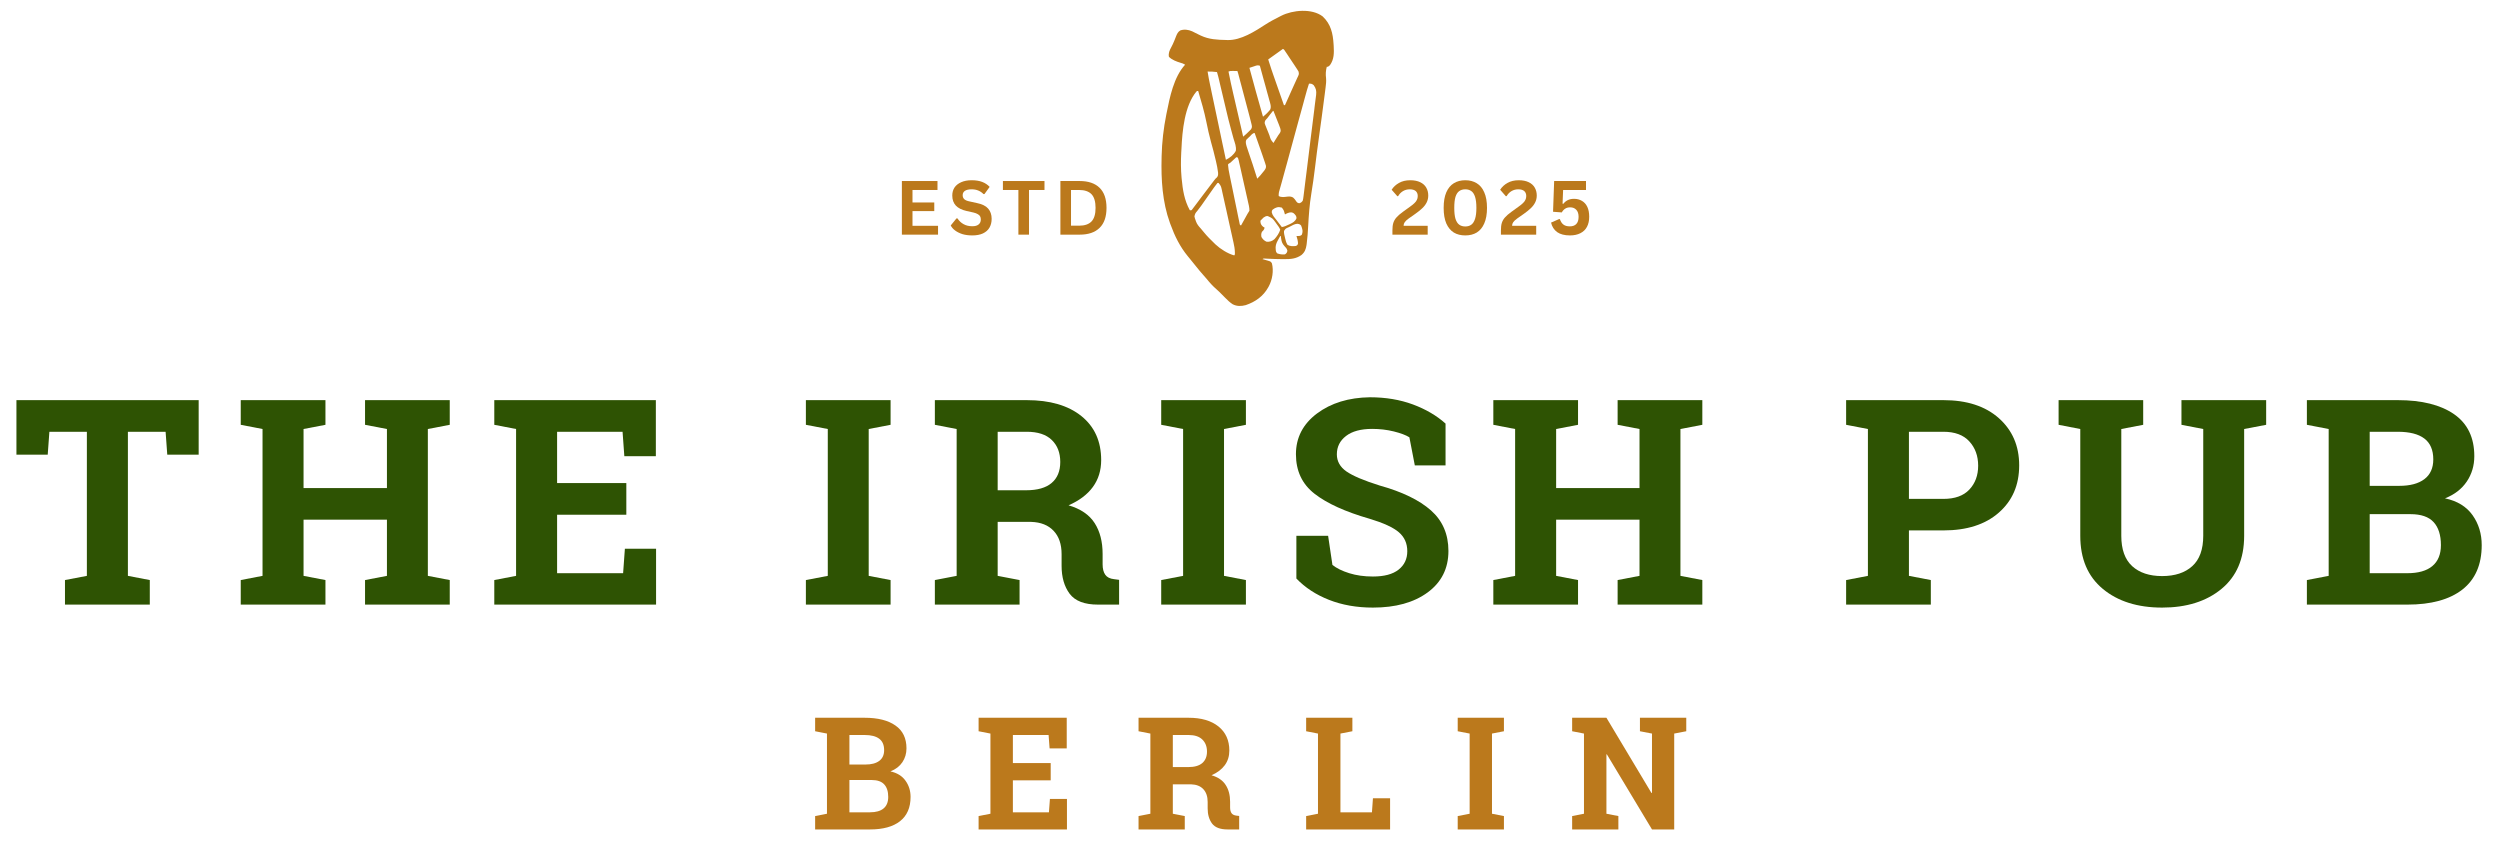 <?xml version="1.0" encoding="UTF-8"?>
<svg xmlns:xlink="http://www.w3.org/1999/xlink" xmlns="http://www.w3.org/2000/svg" version="1.0" preserveAspectRatio="xMidYMid meet" viewBox="10.875 41.25 353.25 121.875" zoomAndPan="magnify" style="max-height: 500px" width="353.25" height="121.875">
  <defs>
    <g></g>
    <clipPath id="432f4466ca">
      <rect height="56" y="0" width="356" x="0"></rect>
    </clipPath>
  </defs>
  <path fill-rule="nonzero" fill-opacity="1" d="M 197.758 43.562 C 198.922 44.641 199.219 45.973 199.309 47.496 C 199.316 47.609 199.316 47.609 199.324 47.723 C 199.379 48.73 199.395 49.617 198.793 50.465 C 198.543 50.688 198.543 50.688 198.348 50.688 C 198.207 51.238 198.172 51.723 198.246 52.285 C 198.289 52.738 198.238 53.168 198.18 53.617 C 198.168 53.707 198.156 53.797 198.145 53.891 C 198.113 54.137 198.082 54.383 198.051 54.629 C 198.023 54.836 197.996 55.043 197.969 55.254 C 197.738 57.07 197.488 58.887 197.234 60.699 C 197.035 62.113 196.852 63.531 196.684 64.949 C 196.539 66.188 196.359 67.414 196.16 68.641 C 195.91 70.164 195.801 71.68 195.719 73.223 C 195.676 74.043 195.621 74.859 195.512 75.676 C 195.504 75.738 195.496 75.801 195.488 75.867 C 195.398 76.469 195.234 76.898 194.758 77.293 C 193.988 77.824 193.238 77.871 192.34 77.867 C 192.258 77.867 192.18 77.867 192.098 77.867 C 191.402 77.863 190.707 77.84 190.012 77.805 C 189.938 77.801 189.859 77.797 189.781 77.793 C 189.715 77.789 189.645 77.785 189.574 77.781 C 189.41 77.773 189.41 77.773 189.262 77.859 C 189.348 77.883 189.43 77.906 189.516 77.934 C 189.625 77.965 189.734 77.996 189.844 78.031 C 189.902 78.047 189.957 78.062 190.012 78.078 C 190.43 78.203 190.43 78.203 190.594 78.453 C 190.867 79.504 190.66 80.781 190.148 81.719 C 190.125 81.762 190.102 81.809 190.074 81.855 C 189.375 83.113 188.254 83.906 186.898 84.363 C 186.258 84.535 185.656 84.547 185.055 84.242 C 184.672 83.988 184.336 83.688 184.02 83.352 C 183.965 83.297 183.906 83.238 183.848 83.18 C 183.738 83.066 183.625 82.957 183.516 82.844 C 183.273 82.594 183.027 82.355 182.766 82.125 C 182.25 81.68 181.809 81.195 181.383 80.664 C 181.219 80.465 181.051 80.273 180.879 80.086 C 180.531 79.703 180.207 79.301 179.883 78.898 C 179.809 78.805 179.73 78.711 179.656 78.617 C 179.449 78.363 179.246 78.109 179.039 77.855 C 178.934 77.723 178.824 77.594 178.719 77.465 C 177.605 76.113 176.859 74.598 176.266 72.961 C 176.234 72.883 176.207 72.809 176.18 72.73 C 175.121 69.812 174.926 66.609 175.008 63.531 C 175.012 63.457 175.012 63.383 175.012 63.309 C 175.059 61.332 175.285 59.383 175.672 57.445 C 175.691 57.363 175.707 57.277 175.723 57.195 C 176.172 54.941 176.734 52.133 178.332 50.391 C 178.105 50.242 177.938 50.191 177.676 50.117 C 177.109 49.949 176.469 49.707 176.043 49.277 C 175.949 48.746 176.129 48.383 176.375 47.922 C 176.535 47.625 176.676 47.328 176.801 47.012 C 176.832 46.941 176.859 46.875 176.887 46.801 C 176.941 46.664 176.996 46.527 177.047 46.391 C 177.188 46.043 177.32 45.75 177.648 45.551 C 178.215 45.355 178.793 45.441 179.332 45.676 C 179.488 45.754 179.648 45.832 179.805 45.914 C 179.973 45.996 180.141 46.078 180.305 46.16 C 180.387 46.199 180.465 46.238 180.547 46.277 C 181.723 46.832 182.891 46.875 184.168 46.902 C 184.223 46.906 184.277 46.906 184.336 46.91 C 186.219 46.957 188.195 45.68 189.727 44.684 C 190.367 44.273 191.043 43.922 191.723 43.578 C 191.793 43.543 191.859 43.508 191.93 43.473 C 193.543 42.66 196.234 42.41 197.758 43.562 Z M 192.145 48.164 C 192.09 48.207 192.09 48.207 192.035 48.246 C 191.383 48.719 190.734 49.191 190.074 49.648 C 190.215 50.129 190.367 50.602 190.531 51.074 C 190.551 51.137 190.574 51.199 190.598 51.266 C 190.668 51.469 190.738 51.672 190.809 51.879 C 190.859 52.02 190.91 52.16 190.957 52.301 C 191.398 53.57 191.844 54.84 192.293 56.109 C 192.34 56.109 192.391 56.109 192.441 56.109 C 192.629 55.688 192.816 55.27 193.008 54.852 C 193.07 54.707 193.137 54.566 193.199 54.422 C 193.355 54.078 193.508 53.734 193.664 53.391 C 193.781 53.129 193.902 52.863 194.023 52.602 C 194.078 52.48 194.133 52.359 194.188 52.238 C 194.215 52.184 194.242 52.129 194.27 52.07 C 194.43 51.719 194.43 51.719 194.359 51.359 C 194.273 51.199 194.273 51.199 194.164 51.039 C 194.125 50.977 194.082 50.914 194.039 50.852 C 193.973 50.75 193.973 50.75 193.906 50.648 C 193.859 50.582 193.816 50.512 193.77 50.441 C 193.672 50.297 193.574 50.152 193.48 50.008 C 193.332 49.785 193.184 49.562 193.035 49.34 C 192.941 49.199 192.852 49.059 192.758 48.918 C 192.711 48.852 192.668 48.785 192.621 48.715 C 192.582 48.656 192.539 48.594 192.496 48.531 C 192.461 48.477 192.426 48.422 192.387 48.363 C 192.297 48.23 192.297 48.23 192.145 48.164 Z M 188.312 50.539 C 188.258 50.559 188.207 50.574 188.152 50.594 C 188.07 50.621 188.07 50.621 187.988 50.648 C 187.934 50.664 187.879 50.684 187.824 50.703 C 187.688 50.746 187.551 50.793 187.418 50.836 C 188.035 53.145 188.68 55.445 189.336 57.742 C 189.422 57.672 189.504 57.602 189.586 57.531 C 189.629 57.492 189.676 57.453 189.723 57.41 C 189.891 57.262 190.043 57.105 190.188 56.934 C 190.238 56.875 190.289 56.816 190.34 56.758 C 190.551 56.348 190.348 55.82 190.227 55.395 C 190.215 55.344 190.199 55.289 190.184 55.234 C 190.137 55.062 190.09 54.891 190.043 54.715 C 190.008 54.598 189.977 54.477 189.941 54.355 C 189.855 54.039 189.77 53.723 189.684 53.406 C 189.594 53.086 189.504 52.762 189.414 52.438 C 189.242 51.805 189.07 51.172 188.895 50.539 C 188.668 50.469 188.535 50.465 188.312 50.539 Z M 184.461 51.359 C 184.664 52.414 184.895 53.461 185.137 54.508 C 185.172 54.66 185.207 54.816 185.246 54.969 C 185.336 55.371 185.43 55.773 185.523 56.176 C 185.637 56.664 185.75 57.152 185.863 57.641 C 185.949 58.02 186.039 58.402 186.125 58.781 C 186.141 58.852 186.16 58.922 186.176 58.992 C 186.203 59.121 186.234 59.25 186.266 59.379 C 186.355 59.773 186.445 60.168 186.531 60.562 C 186.859 60.297 187.16 60.016 187.453 59.715 C 187.551 59.613 187.551 59.613 187.648 59.516 C 187.824 59.242 187.777 59.082 187.711 58.781 C 187.656 58.539 187.594 58.297 187.527 58.059 C 187.512 57.988 187.492 57.918 187.473 57.844 C 187.41 57.609 187.348 57.379 187.289 57.145 C 187.246 56.984 187.203 56.824 187.16 56.66 C 187.07 56.324 186.98 55.984 186.891 55.645 C 186.773 55.211 186.66 54.777 186.547 54.344 C 186.438 53.93 186.328 53.516 186.219 53.102 C 186.195 53.023 186.176 52.941 186.152 52.859 C 186.094 52.637 186.035 52.414 185.977 52.191 C 185.957 52.125 185.941 52.059 185.922 51.988 C 185.906 51.93 185.891 51.867 185.875 51.805 C 185.859 51.754 185.844 51.699 185.832 51.645 C 185.797 51.523 185.758 51.402 185.719 51.285 C 185.535 51.281 185.355 51.281 185.172 51.277 C 185.098 51.277 185.098 51.277 185.016 51.277 C 184.73 51.27 184.73 51.27 184.461 51.359 Z M 181.508 51.359 C 181.609 52.008 181.734 52.656 181.871 53.301 C 181.895 53.402 181.914 53.504 181.938 53.605 C 181.996 53.883 182.055 54.156 182.109 54.434 C 182.172 54.723 182.234 55.012 182.293 55.301 C 182.41 55.852 182.523 56.398 182.641 56.949 C 182.773 57.57 182.902 58.191 183.035 58.812 C 183.227 59.73 183.422 60.648 183.613 61.566 C 183.645 61.711 183.676 61.855 183.707 62 C 183.832 62.609 183.965 63.219 184.094 63.828 C 184.656 63.551 185.199 63.133 185.496 62.566 C 185.598 62 185.352 61.418 185.188 60.883 C 185.141 60.711 185.094 60.539 185.047 60.371 C 184.973 60.082 184.895 59.793 184.812 59.508 C 184.555 58.578 184.328 57.641 184.109 56.703 C 184.09 56.629 184.074 56.551 184.055 56.469 C 183.961 56.078 183.871 55.688 183.777 55.297 C 183.617 54.609 183.453 53.922 183.289 53.238 C 183.242 53.031 183.191 52.824 183.145 52.617 C 183.113 52.492 183.082 52.367 183.055 52.242 C 183.039 52.184 183.027 52.129 183.012 52.07 C 182.961 51.855 182.906 51.645 182.836 51.434 C 182.391 51.375 181.961 51.352 181.508 51.359 Z M 195.836 53.066 C 195.633 53.656 195.469 54.258 195.305 54.859 C 195.273 54.973 195.242 55.086 195.211 55.199 C 195.145 55.445 195.078 55.691 195.012 55.938 C 194.902 56.328 194.797 56.719 194.691 57.109 C 194.555 57.598 194.422 58.086 194.289 58.57 C 193.922 59.922 193.555 61.273 193.184 62.621 C 193.066 63.059 192.945 63.492 192.828 63.926 C 192.789 64.066 192.75 64.203 192.715 64.344 C 192.625 64.676 192.531 65.004 192.441 65.336 C 192.285 65.922 192.121 66.504 191.961 67.086 C 191.93 67.188 191.902 67.289 191.875 67.391 C 191.824 67.574 191.773 67.758 191.719 67.941 C 191.688 68.062 191.688 68.062 191.652 68.184 C 191.625 68.285 191.625 68.285 191.594 68.391 C 191.551 68.582 191.547 68.754 191.555 68.949 C 191.957 69.172 192.367 69.082 192.805 69.031 C 193.125 69.008 193.285 69.004 193.578 69.152 C 193.754 69.309 193.867 69.441 193.992 69.637 C 194.16 69.883 194.16 69.883 194.441 69.973 C 194.703 69.902 194.785 69.832 194.949 69.617 C 195 69.426 195.031 69.254 195.051 69.059 C 195.062 68.973 195.062 68.973 195.074 68.887 C 195.098 68.695 195.121 68.508 195.145 68.316 C 195.16 68.18 195.18 68.043 195.195 67.906 C 195.242 67.535 195.289 67.164 195.332 66.793 C 195.383 66.406 195.43 66.016 195.48 65.629 C 195.57 64.891 195.664 64.152 195.754 63.414 C 195.855 62.582 195.961 61.746 196.062 60.91 C 196.242 59.48 196.418 58.055 196.598 56.625 C 196.605 56.531 196.605 56.531 196.617 56.441 C 196.633 56.324 196.648 56.207 196.66 56.09 C 196.695 55.809 196.73 55.531 196.766 55.254 C 196.777 55.172 196.777 55.172 196.789 55.09 C 196.809 54.945 196.824 54.801 196.844 54.656 C 196.902 54.082 196.836 53.754 196.504 53.289 C 196.25 53.082 196.168 53.066 195.836 53.066 Z M 179.926 54.188 C 178.242 56.211 177.93 59.758 177.816 62.27 C 177.805 62.438 177.797 62.605 177.785 62.773 C 177.723 63.969 177.719 65.152 177.828 66.344 C 177.832 66.395 177.84 66.449 177.844 66.5 C 177.996 68.09 178.219 69.543 178.996 70.953 C 179.219 70.98 179.219 70.98 179.328 70.848 C 179.367 70.797 179.402 70.746 179.441 70.695 C 179.484 70.637 179.527 70.582 179.57 70.523 C 179.617 70.465 179.66 70.406 179.707 70.344 C 179.754 70.281 179.801 70.219 179.848 70.156 C 179.984 69.977 180.117 69.797 180.254 69.617 C 180.312 69.539 180.375 69.457 180.434 69.375 C 180.539 69.238 180.641 69.098 180.746 68.961 C 181.078 68.512 181.422 68.066 181.762 67.621 C 181.871 67.477 181.98 67.332 182.09 67.188 C 182.156 67.102 182.219 67.016 182.285 66.934 C 182.34 66.859 182.395 66.785 182.453 66.711 C 182.617 66.5 182.617 66.5 182.828 66.312 C 183.016 66.086 183.004 65.898 182.984 65.609 C 182.922 65.082 182.816 64.566 182.695 64.051 C 182.684 64.004 182.672 63.953 182.66 63.902 C 182.461 63.02 182.223 62.148 181.98 61.273 C 181.727 60.352 181.523 59.422 181.336 58.484 C 181.039 57 180.609 55.555 180.18 54.105 C 180.027 54.09 180.027 54.09 179.926 54.188 Z M 190.742 56.926 C 190.609 57.086 190.48 57.246 190.352 57.41 C 190.316 57.457 190.281 57.504 190.246 57.551 C 190.141 57.688 190.031 57.824 189.93 57.965 C 189.895 58 189.859 58.035 189.824 58.074 C 189.609 58.324 189.609 58.324 189.57 58.641 C 189.621 58.824 189.688 58.992 189.762 59.164 C 189.785 59.23 189.809 59.293 189.836 59.355 C 189.914 59.559 189.996 59.758 190.082 59.961 C 190.133 60.094 190.188 60.23 190.242 60.367 C 190.434 60.996 190.434 60.996 190.816 61.453 C 190.863 61.371 190.914 61.293 190.965 61.207 C 191.031 61.102 191.098 60.996 191.164 60.887 C 191.199 60.836 191.23 60.781 191.266 60.727 C 191.297 60.676 191.328 60.621 191.363 60.57 C 191.395 60.516 191.426 60.465 191.461 60.41 C 191.543 60.281 191.637 60.156 191.73 60.031 C 191.883 59.762 191.844 59.672 191.773 59.375 C 191.707 59.18 191.637 58.988 191.559 58.797 C 191.535 58.742 191.516 58.688 191.492 58.633 C 191.426 58.461 191.359 58.293 191.289 58.121 C 191.246 58.008 191.199 57.891 191.152 57.773 C 191.039 57.492 190.926 57.207 190.816 56.926 C 190.789 56.926 190.766 56.926 190.742 56.926 Z M 187.441 60.562 C 187.387 60.609 187.336 60.66 187.281 60.707 C 187.23 60.758 187.18 60.805 187.129 60.855 C 187.086 60.898 187.039 60.941 186.992 60.988 C 186.828 61.293 186.934 61.602 187.02 61.922 C 187.082 62.113 187.145 62.301 187.207 62.488 C 187.23 62.559 187.254 62.629 187.277 62.699 C 187.355 62.926 187.43 63.148 187.504 63.371 C 187.602 63.66 187.699 63.953 187.797 64.242 C 187.824 64.312 187.848 64.383 187.871 64.457 C 188.098 65.137 188.312 65.816 188.523 66.5 C 188.836 66.191 189.109 65.875 189.375 65.527 C 189.418 65.477 189.461 65.422 189.504 65.371 C 189.668 65.145 189.793 64.977 189.758 64.688 C 189.738 64.625 189.719 64.562 189.699 64.496 C 189.68 64.426 189.656 64.355 189.633 64.281 C 189.504 63.883 189.371 63.488 189.23 63.094 C 189.199 63.008 189.168 62.918 189.137 62.828 C 189.055 62.598 188.977 62.367 188.895 62.137 C 188.809 61.902 188.727 61.664 188.645 61.426 C 188.48 60.965 188.32 60.504 188.156 60.043 C 187.863 60.043 187.641 60.367 187.441 60.562 Z M 185.57 63.457 C 185.512 63.516 185.449 63.57 185.387 63.629 C 185.309 63.703 185.227 63.777 185.145 63.852 C 185.086 63.906 185.086 63.906 185.023 63.965 C 184.984 64 184.945 64.035 184.906 64.074 C 184.867 64.109 184.832 64.145 184.793 64.18 C 184.684 64.273 184.684 64.273 184.504 64.371 C 184.465 64.41 184.426 64.453 184.391 64.496 C 184.422 64.992 184.516 65.477 184.617 65.961 C 184.641 66.078 184.641 66.078 184.664 66.195 C 184.715 66.445 184.77 66.695 184.82 66.949 C 184.855 67.125 184.891 67.301 184.93 67.473 C 185.004 67.84 185.078 68.207 185.156 68.574 C 185.25 69.043 185.348 69.512 185.445 69.984 C 185.52 70.344 185.594 70.707 185.668 71.066 C 185.703 71.242 185.738 71.414 185.773 71.59 C 185.824 71.832 185.871 72.07 185.922 72.312 C 185.938 72.387 185.953 72.457 185.969 72.531 C 185.98 72.598 185.996 72.664 186.008 72.73 C 186.02 72.789 186.031 72.844 186.043 72.902 C 186.074 73.051 186.074 73.051 186.234 73.109 C 186.266 73.051 186.297 72.996 186.328 72.941 C 186.441 72.734 186.555 72.531 186.668 72.328 C 186.719 72.238 186.766 72.148 186.816 72.062 C 186.887 71.934 186.957 71.809 187.027 71.68 C 187.07 71.602 187.113 71.527 187.156 71.449 C 187.238 71.305 187.328 71.164 187.418 71.027 C 187.43 70.574 187.297 70.102 187.195 69.66 C 187.172 69.559 187.172 69.559 187.152 69.457 C 187.102 69.238 187.055 69.023 187.004 68.805 C 186.969 68.652 186.938 68.5 186.902 68.348 C 186.832 68.031 186.758 67.715 186.688 67.398 C 186.594 66.988 186.504 66.582 186.414 66.176 C 186.344 65.859 186.273 65.547 186.203 65.234 C 186.168 65.086 186.133 64.934 186.102 64.785 C 186.055 64.574 186.008 64.367 185.957 64.156 C 185.938 64.062 185.938 64.062 185.918 63.965 C 185.883 63.82 185.84 63.676 185.793 63.531 C 185.719 63.508 185.645 63.484 185.57 63.457 Z M 182.91 67.094 C 182.77 67.266 182.641 67.438 182.512 67.613 C 182.469 67.668 182.43 67.723 182.391 67.777 C 182.094 68.184 181.809 68.598 181.523 69.012 C 181.262 69.402 180.992 69.781 180.719 70.16 C 180.68 70.219 180.637 70.273 180.598 70.332 C 180.422 70.578 180.246 70.816 180.055 71.047 C 179.762 71.391 179.762 71.391 179.648 71.812 C 179.68 72.012 179.734 72.18 179.809 72.363 C 179.828 72.422 179.848 72.477 179.867 72.535 C 180.016 72.938 180.246 73.219 180.535 73.527 C 180.699 73.703 180.848 73.891 180.996 74.082 C 181.445 74.637 181.957 75.133 182.469 75.633 C 182.523 75.688 182.578 75.742 182.637 75.797 C 183.332 76.445 184.352 77.09 185.273 77.34 C 185.398 77.215 185.363 77.078 185.363 76.91 C 185.359 76.434 185.273 75.996 185.172 75.535 C 185.141 75.406 185.141 75.406 185.113 75.273 C 185.062 75.035 185.008 74.801 184.957 74.562 C 184.91 74.367 184.867 74.168 184.824 73.969 C 184.723 73.504 184.617 73.035 184.512 72.57 C 184.406 72.09 184.301 71.609 184.195 71.125 C 184.102 70.711 184.012 70.297 183.918 69.883 C 183.863 69.637 183.809 69.391 183.754 69.145 C 183.695 68.867 183.633 68.594 183.57 68.32 C 183.555 68.238 183.535 68.156 183.52 68.074 C 183.395 67.531 183.395 67.531 183.059 67.094 C 183.012 67.094 182.961 67.094 182.91 67.094 Z M 190.707 70.863 C 190.574 71.027 190.574 71.027 190.574 71.258 C 190.668 71.688 190.992 72.027 191.258 72.363 C 191.324 72.453 191.395 72.543 191.461 72.633 C 191.641 72.867 191.816 73.098 191.996 73.332 C 192.359 73.281 192.664 73.133 192.992 72.977 C 193.047 72.953 193.105 72.93 193.16 72.902 C 193.566 72.711 193.906 72.512 194.074 72.074 C 194.062 71.75 193.918 71.625 193.695 71.398 C 193.441 71.23 193.328 71.246 193.035 71.289 C 192.816 71.34 192.633 71.438 192.441 71.547 C 192.426 71.504 192.414 71.461 192.398 71.414 C 192.273 70.949 192.273 70.949 191.996 70.582 C 191.469 70.434 191.148 70.543 190.707 70.863 Z M 189.41 71.992 C 189.207 72.18 189.207 72.18 189.043 72.363 C 189.02 72.391 188.992 72.414 188.969 72.441 C 188.98 72.766 189.008 72.922 189.223 73.172 C 189.395 73.328 189.395 73.328 189.559 73.406 C 189.52 73.688 189.395 73.805 189.191 74 C 189.07 74.242 189.066 74.48 189.117 74.742 C 189.297 75.047 189.523 75.281 189.855 75.41 C 190.293 75.434 190.629 75.328 190.961 75.039 C 191.301 74.66 191.629 74.191 191.773 73.703 C 191.645 73.387 191.434 73.125 191.234 72.852 C 191.199 72.805 191.164 72.754 191.129 72.703 C 190.68 72.082 190.68 72.082 190 71.777 C 189.754 71.766 189.613 71.855 189.41 71.992 Z M 193.145 73.266 C 193.035 73.32 193.035 73.32 192.922 73.375 C 192.527 73.547 192.527 73.547 192.305 73.883 C 192.293 74.066 192.301 74.207 192.34 74.387 C 192.355 74.441 192.367 74.5 192.379 74.559 C 192.395 74.617 192.406 74.676 192.422 74.734 C 192.441 74.824 192.441 74.824 192.461 74.914 C 192.535 75.25 192.617 75.562 192.809 75.855 C 193.172 76.062 193.586 76.059 193.992 76.004 C 194.219 75.883 194.219 75.883 194.285 75.633 C 194.262 75.27 194.18 74.934 194.066 74.594 C 194.133 74.594 194.199 74.598 194.27 74.602 C 194.562 74.594 194.562 74.594 194.805 74.445 C 195.023 73.938 194.906 73.598 194.719 73.113 C 194.551 72.926 194.418 72.898 194.172 72.871 C 193.793 72.898 193.473 73.094 193.145 73.266 Z M 191.773 74.594 C 191.676 74.77 191.582 74.945 191.484 75.121 C 191.441 75.195 191.441 75.195 191.402 75.27 C 191.18 75.68 191.078 76.031 191.133 76.5 C 191.141 76.555 191.145 76.609 191.152 76.668 C 191.18 76.84 191.18 76.84 191.332 77.043 C 191.711 77.188 192.039 77.23 192.441 77.191 C 192.668 77.043 192.719 76.953 192.785 76.688 C 192.719 76.375 192.57 76.23 192.352 76.004 C 192.074 75.695 191.969 75.426 191.91 75.016 C 191.898 74.934 191.887 74.855 191.875 74.773 C 191.863 74.715 191.855 74.652 191.848 74.594 C 191.824 74.594 191.801 74.594 191.773 74.594 Z M 191.773 74.594" fill="#bb791c"></path>
  <g transform="matrix(1, 0, 0, 1, 12, 83)">
    <g clip-path="url(#432f4466ca)">
      <g fill-opacity="1" fill="#2e5303">
        <g transform="translate(0.4, 43.681)">
          <g>
            <path d="M 26.547 -28.891 L 26.547 -21.188 L 22.109 -21.188 L 21.875 -24.422 L 16.547 -24.422 L 16.547 -4.062 L 19.641 -3.469 L 19.641 0 L 7.656 0 L 7.656 -3.469 L 10.75 -4.062 L 10.75 -24.422 L 5.453 -24.422 L 5.219 -21.188 L 0.797 -21.188 L 0.797 -28.891 Z M 26.547 -28.891"></path>
          </g>
        </g>
      </g>
      <g fill-opacity="1" fill="#2e5303">
        <g transform="translate(31.783, 43.681)">
          <g>
            <path d="M 1.109 -25.406 L 1.109 -28.891 L 13.078 -28.891 L 13.078 -25.406 L 9.984 -24.812 L 9.984 -16.469 L 21.766 -16.469 L 21.766 -24.812 L 18.672 -25.406 L 18.672 -28.891 L 30.641 -28.891 L 30.641 -25.406 L 27.547 -24.812 L 27.547 -4.062 L 30.641 -3.469 L 30.641 0 L 18.672 0 L 18.672 -3.469 L 21.766 -4.062 L 21.766 -12 L 9.984 -12 L 9.984 -4.062 L 13.078 -3.469 L 13.078 0 L 1.109 0 L 1.109 -3.469 L 4.188 -4.062 L 4.188 -24.812 Z M 1.109 -25.406"></path>
          </g>
        </g>
      </g>
      <g fill-opacity="1" fill="#2e5303">
        <g transform="translate(67.609, 43.681)">
          <g>
            <path d="M 19.766 -12.703 L 9.984 -12.703 L 9.984 -4.438 L 19.312 -4.438 L 19.562 -7.891 L 23.969 -7.891 L 23.969 0 L 1.109 0 L 1.109 -3.469 L 4.188 -4.062 L 4.188 -24.812 L 1.109 -25.406 L 1.109 -28.891 L 23.938 -28.891 L 23.938 -20.969 L 19.484 -20.969 L 19.234 -24.422 L 9.984 -24.422 L 9.984 -17.172 L 19.766 -17.172 Z M 19.766 -12.703"></path>
          </g>
        </g>
      </g>
      <g fill-opacity="1" fill="#2e5303">
        <g transform="translate(97.63, 43.681)">
          <g></g>
        </g>
      </g>
      <g fill-opacity="1" fill="#2e5303">
        <g transform="translate(111.653, 43.681)">
          <g>
            <path d="M 1.094 -25.406 L 1.094 -28.891 L 13.062 -28.891 L 13.062 -25.406 L 9.969 -24.812 L 9.969 -4.062 L 13.062 -3.469 L 13.062 0 L 1.094 0 L 1.094 -3.469 L 4.188 -4.062 L 4.188 -24.812 Z M 1.094 -25.406"></path>
          </g>
        </g>
      </g>
      <g fill-opacity="1" fill="#2e5303">
        <g transform="translate(129.862, 43.681)">
          <g>
            <path d="M 14.094 -28.891 C 17.375 -28.891 19.945 -28.141 21.812 -26.641 C 23.676 -25.141 24.609 -23.066 24.609 -20.422 C 24.609 -18.961 24.219 -17.695 23.438 -16.625 C 22.656 -15.551 21.508 -14.688 20 -14.031 C 21.707 -13.531 22.938 -12.691 23.688 -11.516 C 24.438 -10.348 24.812 -8.895 24.812 -7.156 L 24.812 -5.688 C 24.812 -5.062 24.938 -4.57 25.188 -4.219 C 25.438 -3.863 25.852 -3.656 26.438 -3.594 L 27.141 -3.5 L 27.141 0 L 24.156 0 C 22.258 0 20.926 -0.508 20.156 -1.531 C 19.395 -2.551 19.016 -3.867 19.016 -5.484 L 19.016 -7.125 C 19.016 -8.531 18.641 -9.629 17.891 -10.422 C 17.141 -11.223 16.082 -11.645 14.719 -11.688 L 9.984 -11.688 L 9.984 -4.062 L 13.078 -3.469 L 13.078 0 L 1.109 0 L 1.109 -3.469 L 4.188 -4.062 L 4.188 -24.812 L 1.109 -25.406 L 1.109 -28.891 Z M 9.984 -16.156 L 13.984 -16.156 C 15.598 -16.156 16.805 -16.5 17.609 -17.188 C 18.422 -17.875 18.828 -18.863 18.828 -20.156 C 18.828 -21.457 18.426 -22.492 17.625 -23.266 C 16.832 -24.035 15.656 -24.422 14.094 -24.422 L 9.984 -24.422 Z M 9.984 -16.156"></path>
          </g>
        </g>
      </g>
      <g fill-opacity="1" fill="#2e5303">
        <g transform="translate(161.86, 43.681)">
          <g>
            <path d="M 1.094 -25.406 L 1.094 -28.891 L 13.062 -28.891 L 13.062 -25.406 L 9.969 -24.812 L 9.969 -4.062 L 13.062 -3.469 L 13.062 0 L 1.094 0 L 1.094 -3.469 L 4.188 -4.062 L 4.188 -24.812 Z M 1.094 -25.406"></path>
          </g>
        </g>
      </g>
      <g fill-opacity="1" fill="#2e5303">
        <g transform="translate(180.069, 43.681)">
          <g>
            <path d="M 23.062 -19.672 L 18.719 -19.672 L 17.953 -23.641 C 17.453 -23.953 16.719 -24.227 15.75 -24.469 C 14.789 -24.707 13.77 -24.828 12.688 -24.828 C 11.094 -24.828 9.863 -24.492 9 -23.828 C 8.133 -23.16 7.703 -22.297 7.703 -21.234 C 7.703 -20.254 8.156 -19.445 9.062 -18.812 C 9.969 -18.188 11.531 -17.523 13.75 -16.828 C 16.938 -15.941 19.352 -14.77 21 -13.312 C 22.645 -11.852 23.469 -9.941 23.469 -7.578 C 23.469 -5.109 22.488 -3.156 20.531 -1.719 C 18.582 -0.289 16.004 0.422 12.797 0.422 C 10.504 0.422 8.438 0.055 6.594 -0.672 C 4.75 -1.398 3.211 -2.406 1.984 -3.688 L 1.984 -9.719 L 6.469 -9.719 L 7.078 -5.609 C 7.66 -5.141 8.453 -4.75 9.453 -4.438 C 10.453 -4.125 11.566 -3.969 12.797 -3.969 C 14.391 -3.969 15.598 -4.289 16.422 -4.938 C 17.242 -5.582 17.656 -6.453 17.656 -7.547 C 17.656 -8.648 17.258 -9.539 16.469 -10.219 C 15.688 -10.895 14.312 -11.531 12.344 -12.125 C 8.914 -13.113 6.32 -14.289 4.562 -15.656 C 2.801 -17.02 1.922 -18.883 1.922 -21.25 C 1.922 -23.594 2.91 -25.508 4.891 -27 C 6.879 -28.488 9.375 -29.254 12.375 -29.297 C 14.602 -29.297 16.629 -28.957 18.453 -28.281 C 20.273 -27.602 21.812 -26.703 23.062 -25.578 Z M 23.062 -19.672"></path>
          </g>
        </g>
      </g>
      <g fill-opacity="1" fill="#2e5303">
        <g transform="translate(208.773, 43.681)">
          <g>
            <path d="M 1.109 -25.406 L 1.109 -28.891 L 13.078 -28.891 L 13.078 -25.406 L 9.984 -24.812 L 9.984 -16.469 L 21.766 -16.469 L 21.766 -24.812 L 18.672 -25.406 L 18.672 -28.891 L 30.641 -28.891 L 30.641 -25.406 L 27.547 -24.812 L 27.547 -4.062 L 30.641 -3.469 L 30.641 0 L 18.672 0 L 18.672 -3.469 L 21.766 -4.062 L 21.766 -12 L 9.984 -12 L 9.984 -4.062 L 13.078 -3.469 L 13.078 0 L 1.109 0 L 1.109 -3.469 L 4.188 -4.062 L 4.188 -24.812 Z M 1.109 -25.406"></path>
          </g>
        </g>
      </g>
      <g fill-opacity="1" fill="#2e5303">
        <g transform="translate(244.6, 43.681)">
          <g></g>
        </g>
      </g>
      <g fill-opacity="1" fill="#2e5303">
        <g transform="translate(258.623, 43.681)">
          <g>
            <path d="M 14.859 -28.891 C 18.172 -28.891 20.781 -28.039 22.688 -26.344 C 24.602 -24.645 25.562 -22.422 25.562 -19.672 C 25.562 -16.898 24.602 -14.676 22.688 -13 C 20.781 -11.32 18.172 -10.484 14.859 -10.484 L 9.984 -10.484 L 9.984 -4.062 L 13.078 -3.469 L 13.078 0 L 1.109 0 L 1.109 -3.469 L 4.188 -4.062 L 4.188 -24.812 L 1.109 -25.406 L 1.109 -28.891 Z M 9.984 -14.938 L 14.859 -14.938 C 16.473 -14.938 17.691 -15.375 18.516 -16.25 C 19.348 -17.133 19.766 -18.258 19.766 -19.625 C 19.766 -21.008 19.348 -22.156 18.516 -23.062 C 17.691 -23.969 16.473 -24.422 14.859 -24.422 L 9.984 -24.422 Z M 9.984 -14.938"></path>
          </g>
        </g>
      </g>
      <g fill-opacity="1" fill="#2e5303">
        <g transform="translate(288.974, 43.681)">
          <g>
            <path d="M 12.734 -28.891 L 12.734 -25.406 L 9.641 -24.812 L 9.641 -9.719 C 9.641 -7.812 10.148 -6.383 11.172 -5.438 C 12.203 -4.5 13.613 -4.031 15.406 -4.031 C 17.219 -4.031 18.641 -4.5 19.672 -5.438 C 20.703 -6.375 21.219 -7.801 21.219 -9.719 L 21.219 -24.812 L 18.141 -25.406 L 18.141 -28.891 L 30.109 -28.891 L 30.109 -25.406 L 27 -24.812 L 27 -9.719 C 27 -6.477 25.93 -3.977 23.797 -2.219 C 21.66 -0.457 18.863 0.422 15.406 0.422 C 11.945 0.422 9.156 -0.457 7.031 -2.219 C 4.906 -3.977 3.844 -6.477 3.844 -9.719 L 3.844 -24.812 L 0.781 -25.406 L 0.781 -28.891 Z M 12.734 -28.891"></path>
          </g>
        </g>
      </g>
      <g fill-opacity="1" fill="#2e5303">
        <g transform="translate(323.729, 43.681)">
          <g>
            <path d="M 13.953 -28.891 C 17.348 -28.891 20 -28.227 21.906 -26.906 C 23.812 -25.582 24.766 -23.602 24.766 -20.969 C 24.766 -19.633 24.41 -18.441 23.703 -17.391 C 22.992 -16.336 21.969 -15.547 20.625 -15.016 C 22.352 -14.648 23.648 -13.859 24.516 -12.641 C 25.379 -11.422 25.812 -10.008 25.812 -8.406 C 25.812 -5.645 24.898 -3.551 23.078 -2.125 C 21.254 -0.707 18.664 0 15.312 0 L 1.109 0 L 1.109 -3.469 L 4.188 -4.062 L 4.188 -24.812 L 1.109 -25.406 L 1.109 -28.891 Z M 9.984 -12.781 L 9.984 -4.438 L 15.312 -4.438 C 16.852 -4.438 18.023 -4.77 18.828 -5.438 C 19.641 -6.113 20.047 -7.102 20.047 -8.406 C 20.047 -9.82 19.703 -10.906 19.016 -11.656 C 18.328 -12.406 17.238 -12.781 15.75 -12.781 Z M 9.984 -16.781 L 14.156 -16.781 C 15.695 -16.781 16.883 -17.098 17.719 -17.734 C 18.551 -18.367 18.969 -19.297 18.969 -20.516 C 18.969 -21.848 18.547 -22.832 17.703 -23.469 C 16.867 -24.102 15.617 -24.422 13.953 -24.422 L 9.984 -24.422 Z M 9.984 -16.781"></path>
          </g>
        </g>
      </g>
    </g>
  </g>
  <g fill-opacity="1" fill="#bb791c">
    <g transform="translate(125.444, 158.45)">
      <g>
        <path d="M 7.609 -15.781 C 9.473 -15.781 10.922 -15.414 11.953 -14.688 C 12.992 -13.969 13.516 -12.891 13.516 -11.453 C 13.516 -10.723 13.32 -10.07 12.938 -9.5 C 12.551 -8.926 11.988 -8.492 11.25 -8.203 C 12.195 -7.992 12.906 -7.555 13.375 -6.891 C 13.852 -6.234 14.094 -5.469 14.094 -4.594 C 14.094 -3.082 13.594 -1.938 12.594 -1.156 C 11.602 -0.383 10.191 0 8.359 0 L 0.609 0 L 0.609 -1.891 L 2.281 -2.219 L 2.281 -13.547 L 0.609 -13.875 L 0.609 -15.781 Z M 5.453 -6.984 L 5.453 -2.422 L 8.359 -2.422 C 9.203 -2.422 9.844 -2.602 10.281 -2.969 C 10.719 -3.332 10.938 -3.875 10.938 -4.594 C 10.938 -5.363 10.75 -5.953 10.375 -6.359 C 10 -6.773 9.41 -6.984 8.609 -6.984 Z M 5.453 -9.172 L 7.719 -9.172 C 8.562 -9.172 9.211 -9.344 9.672 -9.688 C 10.129 -10.031 10.359 -10.535 10.359 -11.203 C 10.359 -11.93 10.129 -12.469 9.672 -12.812 C 9.211 -13.164 8.523 -13.344 7.609 -13.344 L 5.453 -13.344 Z M 5.453 -9.172"></path>
      </g>
    </g>
  </g>
  <g fill-opacity="1" fill="#bb791c">
    <g transform="translate(148.542, 158.45)">
      <g>
        <path d="M 10.797 -6.938 L 5.453 -6.938 L 5.453 -2.422 L 10.547 -2.422 L 10.688 -4.312 L 13.094 -4.312 L 13.094 0 L 0.609 0 L 0.609 -1.891 L 2.281 -2.219 L 2.281 -13.547 L 0.609 -13.875 L 0.609 -15.781 L 13.062 -15.781 L 13.062 -11.453 L 10.641 -11.453 L 10.5 -13.344 L 5.453 -13.344 L 5.453 -9.375 L 10.797 -9.375 Z M 10.797 -6.938"></path>
      </g>
    </g>
  </g>
  <g fill-opacity="1" fill="#bb791c">
    <g transform="translate(171.142, 158.45)">
      <g>
        <path d="M 7.688 -15.781 C 9.477 -15.781 10.883 -15.367 11.906 -14.547 C 12.926 -13.723 13.438 -12.586 13.438 -11.141 C 13.438 -10.348 13.223 -9.66 12.797 -9.078 C 12.367 -8.492 11.742 -8.02 10.922 -7.656 C 11.848 -7.383 12.516 -6.926 12.922 -6.281 C 13.336 -5.645 13.547 -4.852 13.547 -3.906 L 13.547 -3.109 C 13.547 -2.766 13.613 -2.492 13.75 -2.297 C 13.883 -2.109 14.113 -1.992 14.438 -1.953 L 14.828 -1.906 L 14.828 0 L 13.188 0 C 12.156 0 11.426 -0.273 11 -0.828 C 10.582 -1.391 10.375 -2.109 10.375 -2.984 L 10.375 -3.891 C 10.375 -4.648 10.172 -5.25 9.766 -5.688 C 9.359 -6.125 8.781 -6.352 8.031 -6.375 L 5.453 -6.375 L 5.453 -2.219 L 7.141 -1.891 L 7.141 0 L 0.609 0 L 0.609 -1.891 L 2.281 -2.219 L 2.281 -13.547 L 0.609 -13.875 L 0.609 -15.781 Z M 5.453 -8.812 L 7.641 -8.812 C 8.516 -8.812 9.172 -9 9.609 -9.375 C 10.055 -9.758 10.281 -10.301 10.281 -11 C 10.281 -11.707 10.062 -12.273 9.625 -12.703 C 9.188 -13.129 8.539 -13.344 7.688 -13.344 L 5.453 -13.344 Z M 5.453 -8.812"></path>
      </g>
    </g>
  </g>
  <g fill-opacity="1" fill="#bb791c">
    <g transform="translate(194.825, 158.45)">
      <g>
        <path d="M 0.609 0 L 0.609 -1.891 L 2.281 -2.219 L 2.281 -13.547 L 0.609 -13.875 L 0.609 -15.781 L 7.141 -15.781 L 7.141 -13.875 L 5.453 -13.547 L 5.453 -2.422 L 9.906 -2.422 L 10.047 -4.406 L 12.469 -4.406 L 12.469 0 Z M 0.609 0"></path>
      </g>
    </g>
  </g>
  <g fill-opacity="1" fill="#bb791c">
    <g transform="translate(216.255, 158.45)">
      <g>
        <path d="M 0.594 -13.875 L 0.594 -15.781 L 7.125 -15.781 L 7.125 -13.875 L 5.438 -13.547 L 5.438 -2.219 L 7.125 -1.891 L 7.125 0 L 0.594 0 L 0.594 -1.891 L 2.281 -2.219 L 2.281 -13.547 Z M 0.594 -13.875"></path>
      </g>
    </g>
  </g>
  <g fill-opacity="1" fill="#bb791c">
    <g transform="translate(232.41, 158.45)">
      <g>
        <path d="M 16.734 -15.781 L 16.734 -13.875 L 15.031 -13.547 L 15.031 0 L 11.891 0 L 5.516 -10.609 L 5.453 -10.609 L 5.453 -2.219 L 7.141 -1.891 L 7.141 0 L 0.609 0 L 0.609 -1.891 L 2.281 -2.219 L 2.281 -13.547 L 0.609 -13.875 L 0.609 -15.781 L 5.453 -15.781 L 11.812 -5.156 L 11.891 -5.172 L 11.891 -13.547 L 10.188 -13.875 L 10.188 -15.781 Z M 16.734 -15.781"></path>
      </g>
    </g>
  </g>
  <g fill-opacity="1" fill="#bb791c">
    <g transform="translate(137.326, 74.406)">
      <g>
        <path d="M 2.484 -3.328 L 2.484 -1.25 L 6.094 -1.25 L 6.094 0 L 0.984 0 L 0.984 -7.578 L 6.016 -7.578 L 6.016 -6.312 L 2.484 -6.312 L 2.484 -4.547 L 5.562 -4.547 L 5.562 -3.328 Z M 2.484 -3.328"></path>
      </g>
    </g>
  </g>
  <g fill-opacity="1" fill="#bb791c">
    <g transform="translate(144.901, 74.406)">
      <g>
        <path d="M 3.359 0.109 C 2.828 0.109 2.359 0.047 1.953 -0.078 C 1.547 -0.211 1.203 -0.383 0.922 -0.594 C 0.648 -0.801 0.445 -1.035 0.312 -1.297 L 1.125 -2.297 L 1.266 -2.297 C 1.484 -1.953 1.77 -1.68 2.125 -1.484 C 2.477 -1.285 2.891 -1.188 3.359 -1.188 C 3.754 -1.188 4.051 -1.27 4.25 -1.438 C 4.457 -1.602 4.562 -1.836 4.562 -2.141 C 4.562 -2.316 4.531 -2.461 4.469 -2.578 C 4.406 -2.703 4.297 -2.805 4.141 -2.891 C 3.992 -2.984 3.789 -3.062 3.531 -3.125 L 2.547 -3.344 C 1.867 -3.5 1.363 -3.754 1.031 -4.109 C 0.695 -4.473 0.531 -4.945 0.531 -5.531 C 0.531 -5.957 0.633 -6.332 0.844 -6.656 C 1.062 -6.977 1.375 -7.227 1.781 -7.406 C 2.195 -7.594 2.691 -7.688 3.266 -7.688 C 3.848 -7.688 4.344 -7.609 4.75 -7.453 C 5.164 -7.297 5.52 -7.062 5.812 -6.75 L 5.078 -5.734 L 4.938 -5.734 C 4.727 -5.953 4.484 -6.117 4.203 -6.234 C 3.93 -6.348 3.617 -6.406 3.266 -6.406 C 2.848 -6.406 2.531 -6.332 2.312 -6.188 C 2.102 -6.039 2 -5.836 2 -5.578 C 2 -5.348 2.07 -5.16 2.219 -5.016 C 2.375 -4.867 2.633 -4.758 3 -4.688 L 4 -4.469 C 4.738 -4.32 5.27 -4.062 5.594 -3.688 C 5.926 -3.312 6.094 -2.828 6.094 -2.234 C 6.094 -1.754 5.988 -1.336 5.781 -0.984 C 5.582 -0.641 5.273 -0.367 4.859 -0.172 C 4.453 0.016 3.953 0.109 3.359 0.109 Z M 3.359 0.109"></path>
      </g>
    </g>
  </g>
  <g fill-opacity="1" fill="#bb791c">
    <g transform="translate(152.383, 74.406)">
      <g>
        <path d="M 6.078 -7.578 L 6.078 -6.312 L 3.891 -6.312 L 3.891 0 L 2.391 0 L 2.391 -6.312 L 0.203 -6.312 L 0.203 -7.578 Z M 6.078 -7.578"></path>
      </g>
    </g>
  </g>
  <g fill-opacity="1" fill="#bb791c">
    <g transform="translate(159.725, 74.406)">
      <g>
        <path d="M 3.703 -7.578 C 4.93 -7.578 5.867 -7.258 6.516 -6.625 C 7.172 -5.988 7.5 -5.039 7.5 -3.781 C 7.5 -2.531 7.172 -1.586 6.516 -0.953 C 5.867 -0.316 4.93 0 3.703 0 L 0.984 0 L 0.984 -7.578 Z M 3.625 -1.266 C 4.406 -1.266 4.988 -1.461 5.375 -1.859 C 5.758 -2.254 5.953 -2.895 5.953 -3.781 C 5.953 -4.676 5.758 -5.32 5.375 -5.719 C 4.988 -6.113 4.406 -6.312 3.625 -6.312 L 2.484 -6.312 L 2.484 -1.266 Z M 3.625 -1.266"></path>
      </g>
    </g>
  </g>
  <g fill-opacity="1" fill="#bb791c">
    <g transform="translate(207.249, 74.406)">
      <g>
        <path d="M 0.375 -0.594 C 0.375 -1.02 0.414 -1.375 0.5 -1.656 C 0.594 -1.945 0.742 -2.207 0.953 -2.438 C 1.16 -2.676 1.453 -2.93 1.828 -3.203 L 2.844 -3.938 C 3.125 -4.133 3.336 -4.305 3.484 -4.453 C 3.641 -4.598 3.754 -4.75 3.828 -4.906 C 3.91 -5.062 3.953 -5.242 3.953 -5.453 C 3.953 -5.754 3.859 -5.988 3.672 -6.156 C 3.484 -6.32 3.203 -6.406 2.828 -6.406 C 2.473 -6.406 2.156 -6.32 1.875 -6.156 C 1.594 -5.988 1.363 -5.754 1.188 -5.453 L 1.078 -5.422 L 0.266 -6.344 C 0.523 -6.75 0.875 -7.07 1.312 -7.312 C 1.75 -7.562 2.273 -7.688 2.891 -7.688 C 3.453 -7.688 3.926 -7.594 4.312 -7.406 C 4.695 -7.219 4.977 -6.961 5.156 -6.641 C 5.344 -6.316 5.438 -5.945 5.438 -5.531 C 5.438 -5.164 5.359 -4.832 5.203 -4.531 C 5.055 -4.238 4.848 -3.969 4.578 -3.719 C 4.316 -3.469 3.977 -3.195 3.562 -2.906 L 2.672 -2.281 C 2.398 -2.082 2.211 -1.906 2.109 -1.75 C 2.004 -1.602 1.953 -1.438 1.953 -1.25 L 5.359 -1.25 L 5.359 0 L 0.375 0 Z M 0.375 -0.594"></path>
      </g>
    </g>
  </g>
  <g fill-opacity="1" fill="#bb791c">
    <g transform="translate(214.223, 74.406)">
      <g>
        <path d="M 3.703 0.109 C 3.078 0.109 2.535 -0.023 2.078 -0.297 C 1.629 -0.578 1.273 -1.004 1.016 -1.578 C 0.766 -2.16 0.641 -2.895 0.641 -3.781 C 0.641 -4.676 0.766 -5.41 1.016 -5.984 C 1.273 -6.566 1.629 -6.992 2.078 -7.266 C 2.535 -7.547 3.078 -7.688 3.703 -7.688 C 4.316 -7.688 4.852 -7.547 5.312 -7.266 C 5.77 -6.992 6.125 -6.566 6.375 -5.984 C 6.633 -5.41 6.766 -4.676 6.766 -3.781 C 6.766 -2.895 6.633 -2.16 6.375 -1.578 C 6.125 -1.004 5.77 -0.578 5.312 -0.297 C 4.852 -0.023 4.316 0.109 3.703 0.109 Z M 3.703 -1.156 C 4.035 -1.156 4.316 -1.238 4.547 -1.406 C 4.773 -1.57 4.953 -1.848 5.078 -2.234 C 5.203 -2.617 5.266 -3.133 5.266 -3.781 C 5.266 -4.438 5.203 -4.957 5.078 -5.344 C 4.953 -5.727 4.773 -6 4.547 -6.156 C 4.316 -6.32 4.035 -6.406 3.703 -6.406 C 3.359 -6.406 3.07 -6.32 2.844 -6.156 C 2.613 -6 2.438 -5.727 2.312 -5.344 C 2.195 -4.957 2.141 -4.438 2.141 -3.781 C 2.141 -3.133 2.195 -2.617 2.312 -2.234 C 2.438 -1.848 2.613 -1.57 2.844 -1.406 C 3.07 -1.238 3.359 -1.156 3.703 -1.156 Z M 3.703 -1.156"></path>
      </g>
    </g>
  </g>
  <g fill-opacity="1" fill="#bb791c">
    <g transform="translate(222.581, 74.406)">
      <g>
        <path d="M 0.375 -0.594 C 0.375 -1.02 0.414 -1.375 0.5 -1.656 C 0.594 -1.945 0.742 -2.207 0.953 -2.438 C 1.16 -2.676 1.453 -2.93 1.828 -3.203 L 2.844 -3.938 C 3.125 -4.133 3.336 -4.305 3.484 -4.453 C 3.641 -4.598 3.754 -4.75 3.828 -4.906 C 3.91 -5.062 3.953 -5.242 3.953 -5.453 C 3.953 -5.754 3.859 -5.988 3.672 -6.156 C 3.484 -6.32 3.203 -6.406 2.828 -6.406 C 2.473 -6.406 2.156 -6.32 1.875 -6.156 C 1.594 -5.988 1.363 -5.754 1.188 -5.453 L 1.078 -5.422 L 0.266 -6.344 C 0.523 -6.75 0.875 -7.07 1.312 -7.312 C 1.75 -7.562 2.273 -7.688 2.891 -7.688 C 3.453 -7.688 3.926 -7.594 4.312 -7.406 C 4.695 -7.219 4.977 -6.961 5.156 -6.641 C 5.344 -6.316 5.438 -5.945 5.438 -5.531 C 5.438 -5.164 5.359 -4.832 5.203 -4.531 C 5.055 -4.238 4.848 -3.969 4.578 -3.719 C 4.316 -3.469 3.977 -3.195 3.562 -2.906 L 2.672 -2.281 C 2.398 -2.082 2.211 -1.906 2.109 -1.75 C 2.004 -1.602 1.953 -1.438 1.953 -1.25 L 5.359 -1.25 L 5.359 0 L 0.375 0 Z M 0.375 -0.594"></path>
      </g>
    </g>
  </g>
  <g fill-opacity="1" fill="#bb791c">
    <g transform="translate(229.555, 74.406)">
      <g>
        <path d="M 3.156 0.109 C 2.395 0.109 1.789 -0.047 1.344 -0.359 C 0.906 -0.68 0.617 -1.129 0.484 -1.703 L 1.625 -2.203 L 1.734 -2.188 C 1.848 -1.844 2.016 -1.586 2.234 -1.422 C 2.453 -1.254 2.754 -1.172 3.141 -1.172 C 3.535 -1.172 3.836 -1.281 4.047 -1.5 C 4.266 -1.727 4.375 -2.066 4.375 -2.516 C 4.375 -2.953 4.266 -3.285 4.047 -3.516 C 3.836 -3.742 3.551 -3.859 3.188 -3.859 C 2.906 -3.859 2.672 -3.797 2.484 -3.672 C 2.297 -3.555 2.133 -3.379 2 -3.141 L 0.766 -3.234 L 0.922 -7.578 L 5.422 -7.578 L 5.422 -6.312 L 2.188 -6.312 L 2.109 -4.375 L 2.219 -4.359 C 2.395 -4.586 2.602 -4.758 2.844 -4.875 C 3.094 -5 3.391 -5.062 3.734 -5.062 C 4.16 -5.062 4.535 -4.961 4.859 -4.766 C 5.18 -4.578 5.43 -4.297 5.609 -3.922 C 5.785 -3.547 5.875 -3.082 5.875 -2.531 C 5.875 -1.977 5.77 -1.504 5.562 -1.109 C 5.352 -0.711 5.039 -0.41 4.625 -0.203 C 4.219 0.004 3.727 0.109 3.156 0.109 Z M 3.156 0.109"></path>
      </g>
    </g>
  </g>
</svg>
